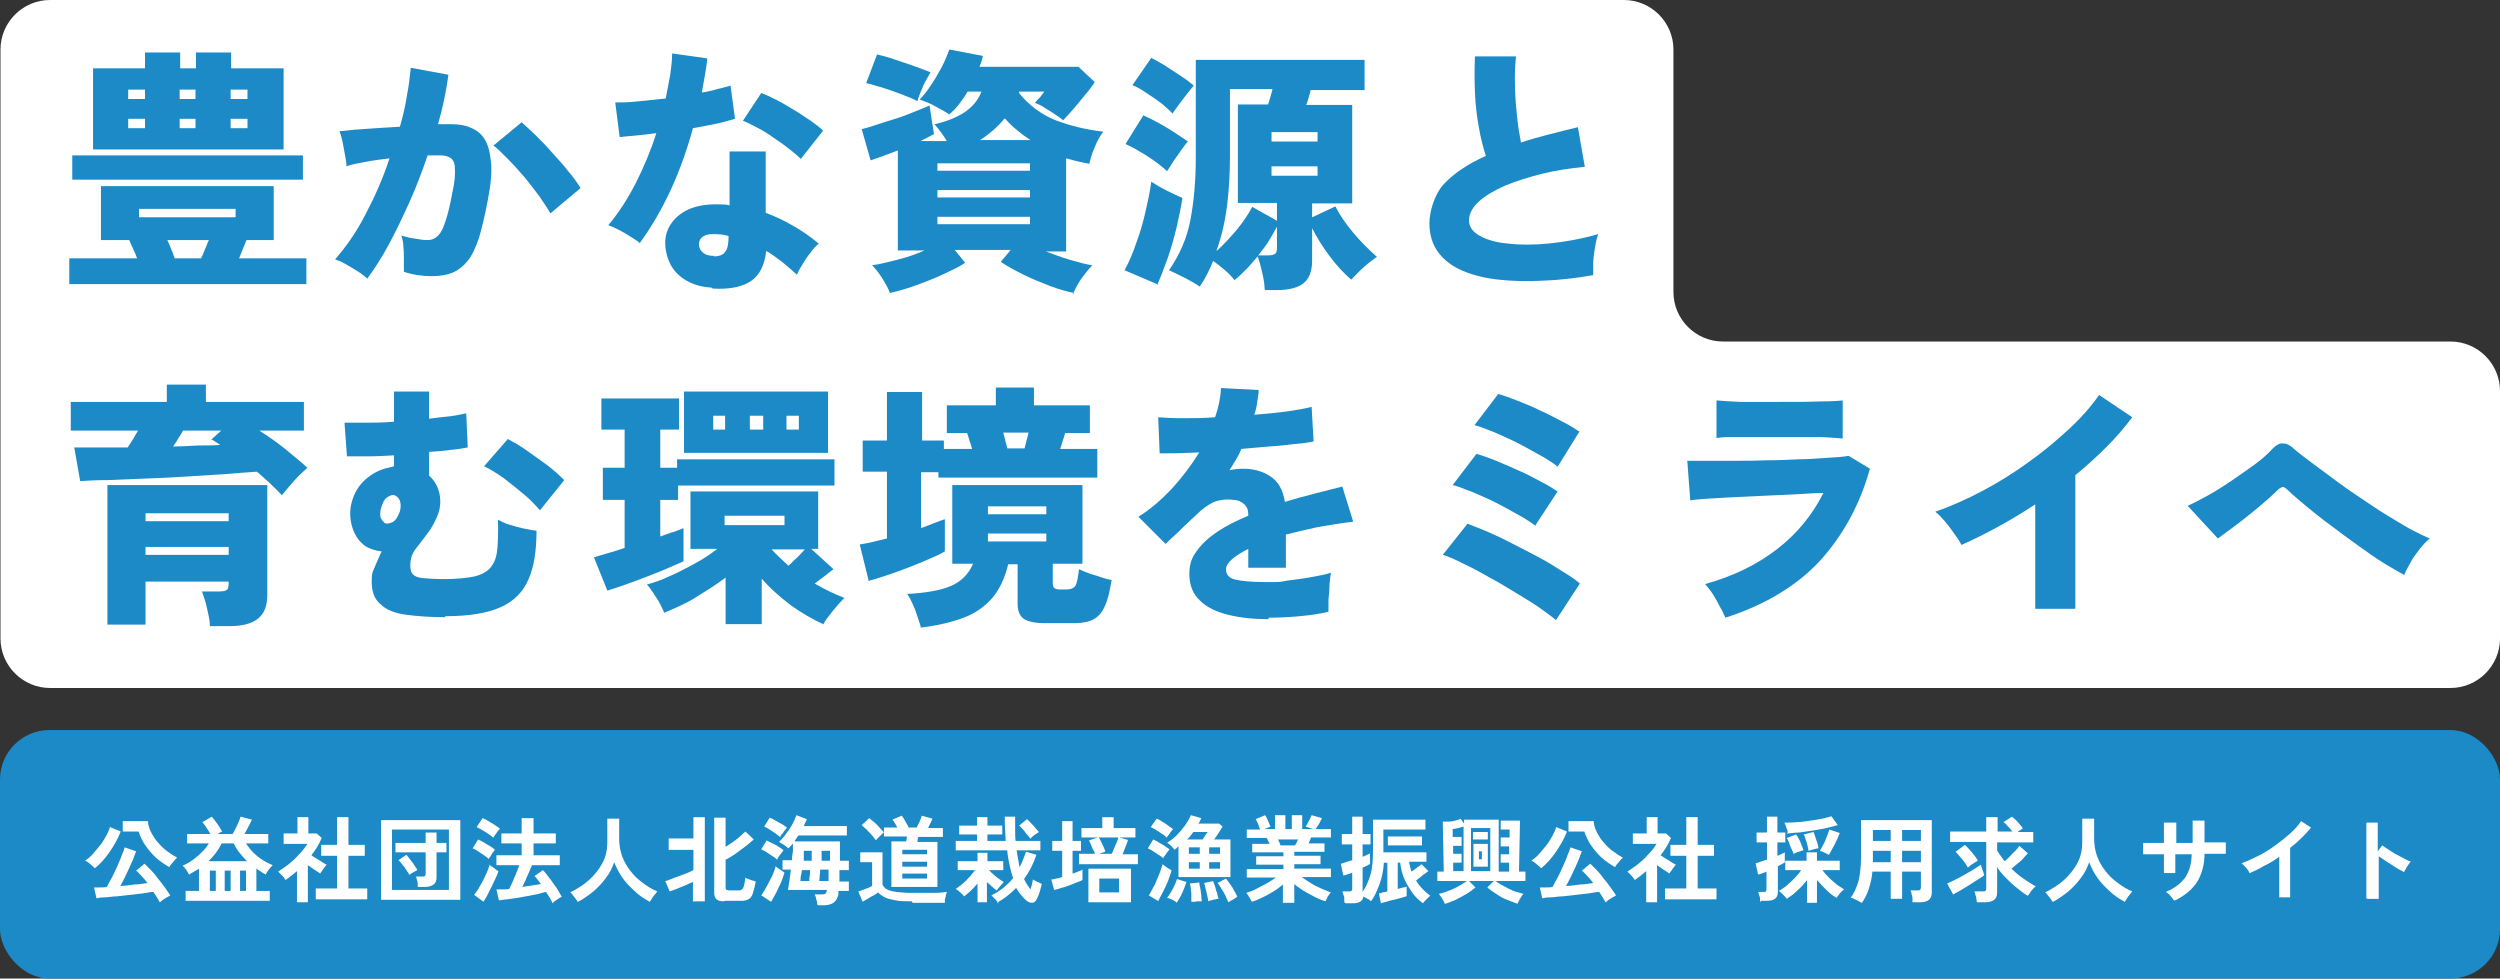 <?xml version="1.0" encoding="UTF-8"?>
<svg xmlns="http://www.w3.org/2000/svg" version="1.1" viewBox="0 0 505.1 197.7">
  <rect x="0" y="0" width="505.1" height="197.7" fill="#333333" stroke="none"/>
  <defs>
    <style>
      .cls-1 {
        fill: #1c8ac7;
      }

      .cls-2 {
        fill: #fff;
      }
    </style>
  </defs>
  <!-- Generator: Adobe Illustrator 28.7.2, SVG Export Plug-In . SVG Version: 1.2.0 Build 154)  -->
  <g>
    <g id="_レイヤー_1" data-name="レイヤー_1">
      <g>
        <path class="cls-2" d="M338.1,59V10c0-5.5-4.5-10-10-10H10.1C4.6,0,.1,4.5.1,10v119c0,5.5,4.5,10,10,10h485c5.5,0,10-4.5,10-10v-50c0-5.5-4.5-10-10-10h-147c-5.5,0-10-4.5-10-10Z"/>
        <rect class="cls-1" y="147.5" width="505.1" height="50.2" rx="10" ry="10"/>
        <g>
          <path class="cls-2" d="M19.1,175.4c-.1-.2-.3-.3-.5-.5-.2-.2-.5-.4-.7-.6-.2-.2-.5-.3-.7-.4.5-.4,1.1-.8,1.6-1.4.5-.6,1-1.2,1.5-1.8s.8-1.3,1.2-1.9c.3-.6.6-1.2.7-1.7l2.2.9c-.6,1.5-1.4,2.9-2.3,4.2-.9,1.3-1.9,2.4-2.9,3.2ZM32.2,182.2c-.1-.3-.3-.6-.5-.9-.2-.4-.5-.7-.7-1.1-.6,0-1.3.2-2.1.3-.8.1-1.7.2-2.6.3-.9.1-1.8.2-2.7.3-.9,0-1.7.2-2.4.2-.7,0-1.3.1-1.7.2l-.5-2.2c.3,0,.6,0,1.1,0,.5,0,1,0,1.5-.1.3-.6.6-1.2,1-1.9.4-.7.7-1.5,1.1-2.3.3-.8.7-1.5.9-2.2.3-.7.5-1.2.6-1.6l2.3.8c-.2.5-.4,1-.6,1.6-.3.6-.5,1.2-.8,1.8-.3.6-.6,1.3-.9,1.9-.3.6-.6,1.2-.9,1.7,1,0,2-.2,2.9-.3,1,0,1.8-.2,2.6-.3-.4-.5-.8-1-1.2-1.4-.4-.4-.7-.8-1.1-1.1l1.7-1.4c.4.4.8.8,1.3,1.3.5.5,1,1.1,1.4,1.7.5.6,1,1.2,1.4,1.8.4.6.8,1.1,1.1,1.6-.2.1-.4.3-.7.4-.3.2-.5.3-.8.5-.2.2-.4.3-.6.5ZM34.2,175.2c-1-.6-1.9-1.2-2.8-2-.8-.8-1.5-1.6-2.1-2.5-.6-.9-1-1.8-1.3-2.7h-3.2v-2.1h5.1c0,.8.3,1.6.7,2.4.4.7.8,1.4,1.4,2,.5.6,1.1,1.2,1.8,1.7.7.5,1.3.9,2,1.3-.2.1-.4.3-.6.6-.2.2-.4.5-.6.7s-.3.5-.4.6Z"/>
          <path class="cls-2" d="M37.5,182v-2h2.7v-4.5c-.3.2-.6.4-1,.6-.3.2-.7.4-1,.6-.2-.3-.3-.6-.6-1-.2-.3-.5-.6-.7-.8,1.2-.5,2.2-1.2,3.1-2,.9-.8,1.7-1.6,2.2-2.5h-4.4v-1.9h4.7c-.2-.4-.5-.8-.8-1.3-.3-.5-.6-.8-.8-1.1l1.9-1.1c.2.3.5.6.7.9.3.4.5.7.8,1.1.2.4.4.7.6,1-.1,0-.3.1-.4.2-.2,0-.3.2-.5.3h3c.2-.3.4-.7.6-1.1.2-.4.4-.8.6-1.3.2-.4.3-.8.4-1.1l2.3.6c-.2.4-.4.9-.7,1.4-.3.5-.5,1-.8,1.5h4.8v1.9h-4.5c.6.9,1.3,1.8,2.2,2.5.9.8,2,1.4,3.2,1.9-.2.2-.5.5-.8.9-.3.4-.5.7-.6,1-.4-.2-.7-.4-1-.6-.3-.2-.6-.4-.9-.6v4.5h2.7v2h-17ZM42,174h7.9c-.5-.5-1-1.1-1.5-1.7-.5-.6-.9-1.3-1.2-1.9h-2.4c-.7,1.4-1.6,2.6-2.8,3.7ZM42.4,180h1.2v-4.1h-1.2v4.1ZM45.4,180h1.2v-4.1h-1.2v4.1ZM48.5,180h1.2v-4.1h-1.2v4.1Z"/>
          <path class="cls-2" d="M60,182.3v-6.3c-.4.3-.7.6-1.1.9-.4.3-.8.6-1.2.9-.2-.3-.4-.6-.7-.9-.3-.3-.6-.6-.8-.8.5-.3,1-.7,1.6-1.1s1.1-.9,1.7-1.4c.5-.5,1-1.1,1.5-1.6.4-.5.8-1,1.1-1.5h-4.8v-2.1h2.8v-3.3h2.2v3.3h1.7l1,.9c-.5,1.2-1.2,2.4-2.1,3.5.3.2.7.5,1.1.7.4.2.8.5,1.1.7.4.2.6.4.9.5-.1.1-.3.3-.4.5-.2.2-.3.4-.5.7-.2.2-.3.4-.4.6-.3-.2-.7-.5-1.2-.8-.4-.3-.9-.6-1.3-.9v7.5h-2.2ZM63.8,181.7v-2.2h4.3v-6.6h-3.2v-2.2h3.2v-5.6h2.3v5.6h3.3v2.2h-3.3v6.6h3.8v2.2h-10.4Z"/>
          <path class="cls-2" d="M77,181.8v-16.1h16v16.1h-16ZM79.2,179.8h11.5v-12.2h-11.5v12.2ZM84.4,179.2c0-.2,0-.4,0-.7,0-.3-.1-.5-.2-.8,0-.3-.1-.5-.2-.6h1.3c.3,0,.4,0,.5-.1.1,0,.2-.2.2-.5v-4.3h-6.1v-1.9h6.1v-2.1h2.2v2.1h2v1.9h-2v5.1c0,.7-.2,1.1-.6,1.4-.4.3-1,.5-1.7.5h-1.5ZM82.7,176.8c-.1-.3-.3-.6-.6-1-.2-.4-.5-.8-.8-1.1-.3-.4-.5-.7-.8-.9l1.6-1.1c.3.3.5.6.8,1,.3.4.6.7.8,1.1.3.4.5.7.6,1-.2.1-.5.3-.9.5s-.6.4-.9.6Z"/>
          <path class="cls-2" d="M98.7,173.5c-.2-.2-.5-.4-.9-.7-.4-.3-.8-.5-1.2-.8-.4-.3-.8-.5-1.1-.6l1.1-1.8c.6.3,1.2.6,1.8,1,.7.4,1.2.7,1.6,1.1-.1.1-.2.3-.4.5s-.3.5-.5.8c-.2.3-.3.4-.4.6ZM97.7,182.2l-1.9-1.4c.3-.4.6-.8.9-1.3.3-.5.6-1.1.9-1.6.3-.6.5-1.1.8-1.7.2-.5.4-1,.5-1.5.1.1.3.3.5.4.2.2.5.3.7.5.2.2.4.3.6.4-.1.4-.3.9-.6,1.5s-.5,1.1-.8,1.7c-.3.6-.6,1.1-.8,1.6-.3.5-.5,1-.8,1.3ZM99.6,169.2c-.2-.2-.5-.4-.9-.7-.4-.3-.8-.5-1.3-.8-.4-.3-.8-.4-1.1-.6l1.2-1.8c.3.1.7.3,1.2.6.4.3.9.5,1.3.8s.7.5,1,.7c-.1.1-.2.3-.4.5-.2.2-.3.5-.5.7-.2.2-.3.4-.4.6ZM111.5,182.2c-.1-.3-.3-.6-.5-.9-.2-.3-.4-.7-.7-1.1-.4.1-.9.2-1.5.4-.6.1-1.3.3-2,.4-.7.1-1.5.3-2.2.4-.7.1-1.4.2-2.1.3-.7,0-1.2.2-1.7.2l-.5-2.2c.3,0,.7,0,1.2,0,.4,0,.9,0,1.4-.1.2-.4.4-.9.7-1.5.2-.6.5-1.1.7-1.7.2-.6.5-1.1.6-1.6h-4.6v-2h5.1v-2.4h-4.1v-2h4.1v-3.1h2.4v3.1h4.5v2h-4.5v2.4h5.3v2h-5.6c-.2.4-.4.9-.6,1.4-.2.5-.5,1-.7,1.6-.2.5-.5,1-.7,1.4.7-.1,1.4-.2,2-.3.7-.1,1.3-.2,1.8-.3-.2-.3-.5-.6-.7-.9-.2-.3-.4-.5-.6-.7l1.7-1.2c.4.4.8.9,1.3,1.6.5.6.9,1.3,1.4,1.9.4.7.8,1.3,1.1,1.9-.3.1-.6.3-1,.6-.4.2-.7.5-.9.7Z"/>
          <path class="cls-2" d="M116.7,182.2c-.2-.3-.4-.7-.7-1-.3-.4-.5-.7-.8-.9,1.4-.7,2.7-1.5,3.8-2.5,1.1-1,2-2.1,2.7-3.4.7-1.3,1-2.7,1-4.3v-4.7h2.4v4c0,1.3.2,2.5.6,3.6s1,2.1,1.7,3,1.5,1.7,2.5,2.4c.9.7,1.9,1.3,2.9,1.7-.2.3-.5.6-.8,1-.3.4-.5.8-.7,1.1-1.1-.6-2.1-1.2-3-2.1-.9-.8-1.8-1.7-2.5-2.7-.7-1-1.3-2.1-1.7-3.2-.4,1.1-.9,2.2-1.7,3.2-.7,1-1.6,1.9-2.5,2.7-1,.8-2,1.5-3.1,2.1Z"/>
          <path class="cls-2" d="M140,182.2v-4c-.5.2-1,.4-1.6.7-.6.2-1.2.5-1.7.7-.6.2-1,.4-1.4.5l-.9-2.1c.3,0,.7-.2,1.2-.4.5-.2,1-.4,1.6-.6.5-.2,1.1-.4,1.6-.6.5-.2.9-.4,1.3-.6v-4.1h-5v-2.3h5v-4.3h2.3v17h-2.3ZM146.3,182.1c-.7,0-1.2-.1-1.5-.4-.3-.2-.5-.7-.5-1.3v-15.2h2.3v5.9c.5-.3,1-.7,1.5-1,.5-.4,1-.7,1.4-1.1.4-.4.8-.7,1.1-1l1.7,1.6c-.5.4-1,.9-1.7,1.4-.7.5-1.3,1-2,1.5-.7.5-1.4.9-2,1.2v5.6c0,.2,0,.4.2.5.1,0,.3.1.6.1h1.7c.3,0,.6,0,.8-.2.2-.1.3-.4.4-.7.1-.4.2-.9.3-1.7.1.1.3.2.6.3s.5.2.8.3c.3,0,.5.2.7.2-.2,1-.4,1.8-.6,2.4s-.5,1-.9,1.2c-.4.2-.8.3-1.4.3h-3.3Z"/>
          <path class="cls-2" d="M157,173.7c-.2-.2-.5-.5-.9-.7-.4-.3-.8-.5-1.2-.8s-.8-.4-1.1-.6l1.1-1.8c.6.3,1.1.6,1.8.9.6.4,1.2.7,1.6,1.1-.2.2-.4.6-.7.9-.3.4-.5.7-.6,1ZM155.8,182.2l-2-1.3c.4-.5.7-1.1,1.1-1.8.4-.7.7-1.4,1.1-2.1.3-.7.6-1.4.7-2,.1.1.3.3.5.4.2.2.5.3.7.5.3.2.5.3.6.4-.2.6-.4,1.3-.7,2-.3.7-.7,1.4-1,2.1-.4.7-.7,1.3-1,1.8ZM157.6,169.1c-.2-.2-.5-.4-.9-.7-.4-.3-.8-.5-1.2-.8s-.8-.4-1.1-.6l1.1-1.8c.3.1.7.3,1.2.6.4.2.8.5,1.3.7.4.3.7.5,1,.7-.1.1-.2.3-.4.5-.2.2-.3.5-.5.7-.2.2-.3.4-.4.6ZM165.1,182.7c0-.3,0-.6-.2-1,0-.4-.2-.7-.3-1h1.3c.5,0,.8,0,.9-.2.1-.1.2-.3.3-.7h0s-7.9,0-7.9,0c.1-.5.2-1.2.3-1.9.1-.7.2-1.5.3-2.2h-1.7v-1.9h1.9c0-.6.1-1.2.2-1.8,0-.6,0-1.1,0-1.6-.3.4-.6.7-.9,1-.2-.2-.5-.4-.9-.7-.3-.2-.7-.4-1-.6.4-.4.9-.9,1.3-1.5.5-.6.9-1.2,1.3-1.9.4-.7.7-1.4.9-2l2.1.8c0,.2-.2.5-.3.7-.1.2-.2.5-.3.7h8.7v1.9h-9.8c-.1.2-.3.4-.4.6-.1.2-.3.4-.4.6h9.2c0,.7,0,1.3,0,2,0,.7,0,1.3,0,1.9h1.8v1.9h-1.9c0,.4,0,.8,0,1.2,0,.4,0,.7,0,1.1h1.9v1.9h-2.1c0,.1,0,.3,0,.4,0,.1,0,.2,0,.3-.2.8-.5,1.3-1,1.7-.5.3-1.1.5-1.9.5h-1.2ZM161.8,178h1.7c0-.3,0-.6.1-1s0-.8.1-1.2h-1.7c0,.4-.1.8-.2,1.2s0,.7-.1,1ZM162.3,173.9h1.7c0-.4,0-.7,0-1.1s0-.7,0-.9h-1.6c0,.3,0,.6,0,.9,0,.3,0,.7,0,1.1ZM165.6,178h1.8c0-.3,0-.7,0-1.1,0-.4,0-.8,0-1.2h-1.7c0,.4,0,.8-.1,1.2,0,.4,0,.7-.1,1ZM166,173.9h1.7c0-.4,0-.7,0-1,0-.3,0-.7,0-1h-1.7c0,.3,0,.6,0,1,0,.3,0,.7,0,1Z"/>
          <path class="cls-2" d="M184.2,182.1c-1.3,0-2.4,0-3.3-.2s-1.6-.3-2.1-.6c-.6-.3-1-.6-1.4-1-.2.2-.5.4-.9.6-.4.2-.8.4-1.2.7-.4.2-.7.4-1,.6l-.9-2.1c.2,0,.5-.2.9-.3.4-.1.7-.3,1.1-.4.4-.2.6-.3.8-.4v-4.8h-2.4v-2h4.5v6.5c.2.4.4.7.9,1,.4.2,1.1.4,1.9.5.8.1,1.9.2,3.2.2s3,0,4.2,0c1.2,0,2.1-.1,2.8-.2,0,.1-.1.4-.2.6,0,.3-.1.6-.2.9,0,.3,0,.5,0,.7-.4,0-.8,0-1.4,0-.6,0-1.2,0-1.8,0-.6,0-1.3,0-1.8,0h-1.5ZM176.9,169.7c-.2-.3-.5-.7-.8-1-.3-.4-.7-.7-1-1.1-.4-.3-.7-.6-1-.9l1.5-1.4c.3.2.6.5,1,.8s.7.7,1.1,1.1c.4.4.6.7.9,1-.1,0-.3.2-.5.4-.2.2-.4.4-.6.6-.2.2-.4.4-.5.5ZM180.1,179.1v-9.1h3c0-.2,0-.3.1-.5,0-.2,0-.4,0-.5h-4.6v-1.8h2.7c-.2-.3-.3-.6-.5-.9-.2-.3-.3-.5-.5-.7l1.9-.8c.2.3.5.7.7,1.1.3.5.5.9.7,1.3h1.6c.2-.4.4-.8.6-1.2.2-.5.4-.9.4-1.2l2.2.6c-.1.2-.2.5-.4.9-.2.3-.3.7-.5,1h3v1.8h-5c0,.2,0,.3-.1.5,0,.2,0,.4-.1.5h4.1v9.1h-9.4ZM182.3,172.6h5v-.9h-5v.9ZM182.3,175.1h5v-1h-5v1ZM182.3,177.5h5v-1h-5v1Z"/>
          <path class="cls-2" d="M197.5,182.3v-3.8c-.9,1.1-1.8,1.9-2.7,2.6-.2-.3-.5-.5-.8-.8-.3-.3-.6-.5-.9-.7.7-.5,1.4-1,2.1-1.7.7-.7,1.3-1.4,1.8-2.1h-3.5v-1.8h4v-1.7h2v1.7h3.2v1.8h-2.9c.4.4.9.9,1.4,1.3.5.4,1.1.8,1.6,1.1-.2.2-.4.5-.7.8-.3.3-.5.6-.7.9-.3-.2-.7-.5-1-.8-.3-.3-.7-.6-1-.9v4.1h-2ZM201.8,182.5c-.2-.2-.4-.5-.7-.8-.3-.3-.5-.5-.8-.8.8-.4,1.6-.9,2.4-1.5.7-.6,1.4-1.2,2-2-.3-.7-.5-1.6-.7-2.5s-.4-1.9-.5-3.1h-10.4v-1.9h4.3v-1.3h-3.6v-1.8h3.6v-1.7h2.1v1.7h3v1.8h-3v1.3h3.7c-.1-1.5-.2-3.1-.2-4.9h2.1c0,.9,0,1.8,0,2.6,0,.8,0,1.6.1,2.3h5v1.9h-4.8c.2,1.3.4,2.4.6,3.4.3-.5.5-1,.7-1.5.2-.5.4-1.1.6-1.6l2.1.6c-.6,1.8-1.4,3.4-2.5,4.9.2.4.4.8.6,1.1.2.3.5.7.7,1,.1-.3.2-.7.3-1,0-.4.2-.7.2-1,.1,0,.3.2.5.3.2.1.5.2.7.3.2.1.4.2.6.3-.1.4-.3,1-.4,1.5-.2.6-.4,1.1-.6,1.5-.2.5-.6.8-1,.8-.4,0-.9-.2-1.3-.6-.3-.3-.7-.7-1-1.1-.3-.4-.6-.8-.9-1.3-1.2,1.2-2.4,2.2-3.9,3ZM208.2,169.5c-.2-.3-.4-.6-.7-.9-.3-.3-.5-.7-.8-1-.3-.3-.5-.6-.8-.8l1.6-1.3c.2.2.5.5.8.8.3.3.6.6.9,1,.3.3.5.6.7.8-.3.2-.6.4-.9.6-.3.2-.6.5-.8.7Z"/>
          <path class="cls-2" d="M213,179.9l-.6-2.2c.3,0,.7-.1,1-.2.4,0,.8-.2,1.2-.3v-5.3h-2v-2h2v-4h2.1v4h1.7v2h-1.7v4.6c.4-.1.8-.3,1.1-.4.3-.1.6-.2.9-.4v2.1c-.3.2-.7.3-1.2.5-.5.2-1,.4-1.5.6-.5.2-1.1.4-1.6.5-.5.2-1,.3-1.4.4ZM218,174.5v-2h3.2c0-.3-.2-.6-.4-.9-.1-.3-.3-.7-.4-1-.1-.3-.3-.6-.4-.8l1.8-.6h-3.3v-1.9h4.2v-2.2h2.3v2.2h4.4v1.9h-3.2l1.7.5c-.1.4-.3.9-.5,1.4-.2.5-.4,1-.6,1.5h3.1v2h-12ZM219.9,182.3v-6.8h8.6v6.8h-8.6ZM222,172.5h2.6c.2-.3.3-.7.5-1.1.2-.4.3-.8.5-1.2.2-.4.3-.7.3-1h-3.9c.1.2.3.5.5.9.2.4.3.7.5,1.1.2.4.3.7.3.9-.2,0-.4.1-.6.2-.2,0-.5.2-.7.3ZM222.1,180.3h4v-2.8h-4v2.8Z"/>
          <path class="cls-2" d="M235.1,173.5c-.2-.2-.5-.5-.9-.7-.4-.3-.8-.5-1.2-.8-.4-.3-.8-.4-1.1-.6l1.1-1.8c.3.2.7.3,1.1.6.4.2.8.5,1.2.7.4.3.7.5,1,.7-.1.1-.2.3-.4.5s-.3.5-.5.7c-.2.2-.3.4-.4.6ZM234.1,182.1l-2-1.2c.3-.4.5-.9.8-1.4s.6-1.1.8-1.7c.3-.6.5-1.2.7-1.7.2-.6.4-1.1.5-1.5.2.2.5.4.9.7.4.2.7.4.9.6-.1.4-.3.9-.5,1.5-.2.6-.4,1.1-.7,1.7s-.5,1.1-.8,1.6c-.3.5-.5,1-.7,1.4ZM235.7,169.2c-.2-.2-.5-.5-.9-.7-.4-.3-.8-.5-1.2-.8-.4-.3-.8-.4-1.1-.6l1.2-1.7c.3.1.7.3,1.1.6.4.2.8.5,1.2.8.4.3.7.5,1,.7-.1.1-.2.3-.4.5-.2.2-.3.5-.5.7-.2.2-.3.4-.4.6ZM238.1,177.2v-6.2c-.1.1-.3.2-.4.4-.2.1-.3.2-.4.3-.2-.3-.4-.5-.7-.8-.3-.3-.5-.5-.8-.6.6-.4,1.3-.9,1.9-1.5.6-.6,1.2-1.3,1.7-2,.5-.7.9-1.4,1.2-2.1l2.1.6c-.2.4-.3.8-.6,1.1h4.2l.7.6c-.2.4-.5.8-.8,1.3s-.6.9-.9,1.3h3.3v7.6h-10.5ZM237.8,182.4c-.2-.2-.5-.4-.9-.6-.4-.2-.7-.3-1.1-.4.9-1.2,1.6-2.5,2-3.8l1.9.6c-.2.7-.5,1.4-.8,2.1-.3.7-.7,1.4-1.1,2ZM239.7,169.6h3.3c.1-.2.3-.5.5-.8.2-.3.3-.5.5-.7h-2.9c-.2.3-.4.5-.6.8s-.4.5-.7.7ZM240.2,172.5h2.2v-1.3h-2.2v1.3ZM240.2,175.5h2.2v-1.3h-2.2v1.3ZM240.7,182.3c0-.4,0-.8,0-1.2,0-.5,0-.9-.1-1.4,0-.5-.1-.9-.2-1.2l1.9-.2c0,.3.1.7.2,1.1s.1.9.2,1.4c0,.5.1.9.1,1.3-.1,0-.3,0-.6,0-.3,0-.5,0-.8.1-.3,0-.5,0-.7,0ZM244.1,182.1c0-.4-.1-.8-.2-1.2-.1-.4-.2-.9-.3-1.3-.1-.4-.2-.8-.3-1.2l1.8-.4c.1.3.2.7.4,1.1.1.4.2.9.4,1.3.1.5.2.9.3,1.2-.1,0-.3,0-.6.1-.3,0-.5.1-.8.2-.3,0-.5.1-.7.2ZM244.3,172.5h2.2v-1.3h-2.2v1.3ZM244.3,175.5h2.2v-1.3h-2.2v1.3ZM248.2,182.3c-.2-.4-.4-.8-.6-1.3s-.5-.9-.8-1.4c-.3-.5-.5-.9-.8-1.2l1.7-.9c.2.3.5.6.8,1.1.3.4.6.8.8,1.3.3.4.5.9.7,1.3-.1,0-.3.2-.5.3s-.4.3-.7.4c-.2.1-.4.3-.6.4Z"/>
          <path class="cls-2" d="M259.2,182.5v-3.8c-.6.5-1.2,1-1.9,1.4s-1.5.9-2.2,1.2c-.8.4-1.5.7-2.2.9,0-.2-.2-.3-.3-.6-.1-.2-.3-.4-.4-.7-.2-.2-.3-.4-.4-.5.6-.2,1.3-.4,2-.8s1.4-.7,2.1-1.1,1.3-.8,1.9-1.2h-5.9v-1.7h7.4v-.9h-5.5v-1.7h5.5v-.8h-6.3v-1.7h3.5c0-.2-.2-.4-.3-.6,0-.2-.2-.4-.3-.6h-4v-1.7h2.7c-.1-.3-.3-.7-.4-1.1-.2-.4-.3-.7-.5-1l1.9-.8c.1.2.3.4.4.7.1.3.3.6.4.9.1.3.2.5.3.7l-1.2.5h2.1v-2.8h2.1v2.8h1.3v-2.8h2.1v2.8h2.2l-1.5-.5c.1-.2.3-.4.4-.7.2-.3.3-.6.5-.9.1-.3.2-.5.3-.7l2.1.6c-.1.2-.3.5-.4.8-.2.3-.3.6-.5.8-.2.3-.3.5-.4.6h3.1v1.7h-4c-.2.4-.3.8-.5,1.2h3.2v1.7h-6.1v.8h5.3v1.7h-5.3v.9h7.4v1.7h-5.9c.5.4,1.2.8,1.8,1.2s1.4.8,2.1,1.1c.7.3,1.4.6,2,.8-.1.1-.3.3-.4.5-.2.2-.3.4-.4.7-.1.2-.2.4-.3.6-.7-.2-1.4-.5-2.2-.9-.7-.4-1.5-.8-2.2-1.2-.7-.5-1.4-.9-1.9-1.4v3.8h-2.1ZM258.7,170.8h3c0-.2.2-.4.3-.6,0-.2.2-.4.3-.6h-4.1c.1.2.2.4.3.6,0,.2.2.4.2.6Z"/>
          <path class="cls-2" d="M271.6,182.3c0-.2,0-.4,0-.7,0-.3,0-.6-.2-.8,0-.3-.1-.5-.2-.7h1.3c.3,0,.4,0,.5-.1.1,0,.2-.2.2-.5v-3.2c-.4.2-.7.3-1.1.4-.3.1-.5.2-.7.2l-.5-2.4c.3,0,.6-.2,1-.3.4-.1.8-.3,1.3-.4v-3.2h-2.1v-2.1h2.1v-3.5h2.1v3.5h1.6v2.1h-1.6v2.5c.3-.1.6-.2.9-.4.3-.1.5-.2.6-.3v2.2c-.2,0-.4.2-.6.3-.3.1-.6.3-.9.4v4.9c.7-1,1.2-2.2,1.6-3.5.4-1.4.5-3,.5-5v-6.1h10.6v2h-8.5v4.6h8.7v1.9h-3.5c0,.3.1.7.2,1,0,.3.2.6.3,1,.4-.3.7-.5,1.1-.8.4-.3.7-.5.9-.7l1.4,1.4c-.2.1-.4.3-.7.5-.3.2-.6.4-.9.7-.3.2-.6.5-.9.7.7,1.2,1.7,2.2,2.9,3.1-.1,0-.3.2-.5.4-.2.2-.4.4-.6.6-.2.2-.3.4-.4.5-.8-.6-1.6-1.3-2.2-2.2-.6-.9-1.2-1.8-1.6-2.8s-.7-2.1-.8-3.2h-.5v5.3c.4-.1.8-.2,1.1-.3.3,0,.6-.1.7-.2v2c-.3,0-.6.2-1.1.3-.5.1-1,.3-1.5.4-.5.1-1,.2-1.5.4-.5.1-.9.2-1.1.3l-.4-2c.2,0,.4,0,.7-.2.3,0,.7-.1,1-.2v-5.8h-.7c-.1,1.6-.4,3.1-.9,4.4-.5,1.3-1,2.5-1.7,3.4-.2-.2-.4-.4-.7-.5-.3-.2-.6-.3-.8-.5-.2,1-.9,1.4-2.2,1.4h-1.4ZM280.4,170.8v-1.8h6.9v1.8h-6.9Z"/>
          <path class="cls-2" d="M291.9,182.6c-.1-.3-.3-.7-.5-1-.2-.4-.5-.7-.7-1,.4-.1.9-.2,1.4-.4.5-.2,1-.4,1.5-.6.5-.2,1-.5,1.5-.8.5-.3.9-.5,1.2-.8h-5.9v-1.9h1.3l-.2-10.1c.3,0,.7,0,1.2,0,.4,0,.9-.1,1.3-.2.4-.1.8-.2,1.1-.4l.7,1v-.8h7v10.5h2.1v-1.8s-1.7,0-1.7,0v-1.7h1.7v-1.6s-1.7,0-1.7,0v-1.8h1.8v-1.6s-1.8,0-1.8,0v-1.8h3.9l-.2,10.3h1.3v1.9h-6c.3.3.7.5,1.2.8.5.3,1,.5,1.5.8.5.2,1,.5,1.5.6s1,.3,1.4.4c-.2.2-.5.6-.7,1-.2.4-.4.7-.5,1-.6-.2-1.3-.5-2.1-.8-.8-.3-1.5-.7-2.2-1.2-.7-.4-1.3-.9-1.8-1.3l1.3-1.3h-5l1.3,1.3c-.5.4-1.1.9-1.8,1.3-.7.4-1.4.8-2.2,1.2-.8.3-1.4.6-2.1.8ZM293.6,176h2.1v-9c-.3.1-.7.2-1.1.3-.4.1-.8.2-1.1.2v1.6h1.8v1.8h-1.7v1.6h1.7v1.8h-1.7v1.8ZM297.2,176h3.9v-8.7h-3.9v8.7ZM297.6,169.6v-1.5h3v1.5h-3ZM297.7,175.1v-4.6h2.9v4.6h-2.9ZM298.8,173.6h.6v-1.6h-.6v1.6Z"/>
          <path class="cls-2" d="M311.3,175.4c-.1-.2-.3-.3-.5-.5-.2-.2-.5-.4-.7-.6-.2-.2-.5-.3-.7-.4.5-.4,1.1-.8,1.6-1.4.5-.6,1-1.2,1.5-1.8s.8-1.3,1.2-1.9c.3-.6.6-1.2.7-1.7l2.2.9c-.6,1.5-1.4,2.9-2.3,4.2-.9,1.3-1.9,2.4-2.9,3.2ZM324.3,182.2c-.1-.3-.3-.6-.5-.9-.2-.4-.5-.7-.7-1.1-.6,0-1.3.2-2.1.3-.8.1-1.7.2-2.6.3-.9.1-1.8.2-2.7.3-.9,0-1.7.2-2.4.2-.7,0-1.3.1-1.7.2l-.5-2.2c.3,0,.6,0,1.1,0,.5,0,1,0,1.5-.1.3-.6.6-1.2,1-1.9.4-.7.7-1.5,1.1-2.3.3-.8.7-1.5.9-2.2.3-.7.5-1.2.6-1.6l2.3.8c-.2.5-.4,1-.6,1.6-.3.6-.5,1.2-.8,1.8-.3.6-.6,1.3-.9,1.9-.3.6-.6,1.2-.9,1.7,1,0,2-.2,2.9-.3,1,0,1.8-.2,2.6-.3-.4-.5-.8-1-1.2-1.4-.4-.4-.7-.8-1.1-1.1l1.7-1.4c.4.4.8.8,1.3,1.3.5.5,1,1.1,1.4,1.7.5.6,1,1.2,1.4,1.8.4.6.8,1.1,1.1,1.6-.2.1-.4.3-.7.4-.3.2-.5.3-.8.5-.2.2-.4.3-.6.5ZM326.3,175.2c-1-.6-1.9-1.2-2.8-2-.8-.8-1.5-1.6-2.1-2.5-.6-.9-1-1.8-1.3-2.7h-3.2v-2.1h5.1c0,.8.3,1.6.7,2.4.4.7.8,1.4,1.4,2,.5.6,1.1,1.2,1.8,1.7.7.5,1.3.9,2,1.3-.2.1-.4.3-.6.6-.2.2-.4.5-.6.7s-.3.5-.4.6Z"/>
          <path class="cls-2" d="M332.6,182.3v-6.3c-.4.3-.7.6-1.1.9-.4.3-.8.6-1.2.9-.2-.3-.4-.6-.7-.9-.3-.3-.6-.6-.8-.8.5-.3,1-.7,1.6-1.1s1.1-.9,1.7-1.4c.5-.5,1-1.1,1.5-1.6.4-.5.8-1,1.1-1.5h-4.8v-2.1h2.8v-3.3h2.2v3.3h1.7l1,.9c-.5,1.2-1.2,2.4-2.1,3.5.3.2.7.5,1.1.7.4.2.8.5,1.1.7.4.2.6.4.9.5-.1.1-.3.3-.4.5-.2.2-.3.4-.5.7-.2.2-.3.4-.4.6-.3-.2-.7-.5-1.2-.8-.4-.3-.9-.6-1.3-.9v7.5h-2.2ZM336.4,181.7v-2.2h4.3v-6.6h-3.2v-2.2h3.2v-5.6h2.3v5.6h3.3v2.2h-3.3v6.6h3.8v2.2h-10.4Z"/>
          <path class="cls-2" d="M355.6,182.3c0-.2,0-.4,0-.7,0-.3-.1-.5-.2-.8s-.1-.5-.2-.6h1.1c.3,0,.4,0,.5-.1,0,0,.1-.2.1-.5v-3.5c-.4.2-.7.3-1,.4-.3.1-.6.2-.7.2l-.5-2.3c.3,0,.6-.2,1-.3.4-.1.8-.3,1.3-.4v-3.5h-2.1v-2h2.1v-3.2h2.1v3.2h1.6v2h-1.6v2.7c.3-.1.6-.2.9-.4.3-.1.5-.2.6-.3v2.1c-.2,0-.4.2-.6.3-.3.1-.5.3-.8.4v5.2c0,.7-.2,1.1-.6,1.4-.4.3-1,.4-1.7.4h-1.1ZM365.1,182.3v-4.5c-.4.5-.8,1-1.3,1.5-.5.5-1,.9-1.4,1.3-.5.4-1,.7-1.4,1-.1-.2-.3-.4-.5-.6-.2-.2-.4-.4-.6-.6s-.4-.3-.5-.4c.5-.3,1-.6,1.6-1.1.6-.5,1.1-1,1.6-1.5.5-.5,1-1.1,1.3-1.6h-3.2v-1.9h4.3v-1.7h2.1v1.7h4.6v1.9h-3.5c.4.5.8,1,1.3,1.5.5.5,1,.9,1.6,1.4.5.4,1.1.7,1.5,1-.1,0-.3.2-.5.4s-.4.4-.6.7c-.2.2-.3.4-.4.6-.6-.3-1.3-.8-2-1.5-.7-.7-1.4-1.4-2-2.1v4.6h-2.1ZM361.2,168.2c0-.3-.1-.6-.3-1-.1-.4-.2-.7-.4-1,.8,0,1.7,0,2.6-.1.9,0,1.8-.2,2.7-.3.9-.1,1.7-.3,2.4-.4.7-.2,1.4-.3,1.8-.5l1.3,1.8c-.7.2-1.4.4-2.3.6-.8.2-1.7.3-2.7.5-.9.1-1.8.3-2.8.4-.9,0-1.8.2-2.6.2ZM362.4,172.7c0-.3-.2-.6-.4-1.1-.2-.4-.4-.8-.5-1.3-.2-.4-.4-.8-.5-1l1.9-.7c.2.3.4.6.6,1,.2.4.4.8.5,1.2.2.4.3.8.4,1-.3,0-.6.2-1,.3-.4.1-.7.3-1,.4ZM365.4,172c0-.3-.1-.7-.2-1.1-.1-.4-.2-.9-.4-1.3-.1-.4-.2-.8-.4-1l2-.5c.1.3.3.7.4,1.1.1.4.3.8.4,1.2.1.4.2.8.2,1-.3,0-.6.1-1,.2-.4.1-.7.2-1,.3ZM369.6,172.8c-.2-.2-.6-.3-.9-.5-.4-.2-.7-.3-1-.4.2-.3.4-.8.7-1.3.3-.5.5-1.1.7-1.6.2-.5.4-1,.5-1.4l2.1.7c-.2.4-.3.9-.6,1.4-.2.5-.5,1.1-.8,1.6-.3.5-.5,1-.8,1.4Z"/>
          <path class="cls-2" d="M376.1,182.4c-.3-.2-.7-.4-1.1-.6-.4-.2-.8-.4-1.1-.4.7-.9,1.2-2.1,1.6-3.4.3-1.3.5-2.9.5-4.8v-7.5h14.3v14.6c0,1.4-.8,2-2.5,2h-1.4c0-.2,0-.5,0-.8,0-.3-.1-.6-.2-.9,0-.3-.1-.5-.2-.7h1.3c.3,0,.4,0,.6-.1.1,0,.2-.3.2-.5v-3.2h-3.8v5.5h-2.3v-5.5h-3.7c-.1,1.3-.4,2.4-.7,3.4-.3,1-.8,2-1.4,2.9ZM378.4,174.2h3.6v-2.3h-3.6v1.7c0,.2,0,.3,0,.5ZM378.4,169.9h3.6v-2.2h-3.6v2.2ZM384.3,169.9h3.8v-2.2h-3.8v2.2ZM384.3,174.2h3.8v-2.3h-3.8v2.3Z"/>
          <path class="cls-2" d="M394.6,180.7l-1.2-2.2c.4-.2.9-.4,1.5-.7.6-.3,1.2-.6,1.9-1,.6-.4,1.3-.7,1.9-1.1.6-.4,1.1-.7,1.5-1l.7,2.1c-.3.3-.8.6-1.3.9-.5.3-1.1.7-1.7,1.1-.6.4-1.2.7-1.8,1.1-.6.3-1.1.6-1.6.9ZM399.4,182.4c0-.2,0-.5-.1-.8,0-.3-.1-.6-.2-.8,0-.3-.1-.5-.2-.7h1.6c.3,0,.5,0,.6-.1.1,0,.2-.2.2-.5v-9.4h-7.3v-2.1h7.3v-2.9h2.3v2.9h3c-.3-.3-.5-.7-.9-1-.3-.4-.6-.7-.9-.9l1.7-1.1c.2.2.5.4.8.7.3.3.6.6.8.9.3.3.5.6.6.8-.1,0-.3.2-.5.3-.2.1-.4.3-.6.4h3.2v2.1h-7.3v1.6c.2.4.4.7.7,1.1.3.4.5.7.8,1.1.4-.3.7-.6,1.1-1,.4-.4.7-.8,1.1-1.1.3-.4.6-.7.8-1l1.7,1.5c-.2.3-.6.6-.9,1s-.8.8-1.2,1.1-.8.7-1.2,1c.7.7,1.5,1.4,2.4,2,.8.6,1.7,1.1,2.5,1.6-.3.2-.6.5-.9.9-.3.4-.5.7-.7,1-.7-.4-1.5-1-2.2-1.6-.8-.6-1.5-1.3-2.2-2-.7-.7-1.3-1.4-1.8-2.2v5.1c0,.7-.2,1.2-.6,1.5-.4.3-1,.5-1.8.5h-1.7ZM397.6,175.3c-.2-.3-.4-.7-.7-1.1-.3-.4-.6-.8-.9-1.1-.3-.4-.6-.7-.9-1l1.9-1.4c.4.4.9.9,1.4,1.5.5.6.9,1.1,1.2,1.7-.3.2-.7.4-1,.6s-.7.5-.9.7Z"/>
          <path class="cls-2" d="M414.7,182.2c-.2-.3-.4-.7-.7-1-.3-.4-.5-.7-.8-.9,1.4-.7,2.7-1.5,3.8-2.5,1.1-1,2-2.1,2.7-3.4.7-1.3,1-2.7,1-4.3v-4.7h2.4v4c0,1.3.2,2.5.6,3.6s1,2.1,1.7,3,1.5,1.7,2.5,2.4c.9.7,1.9,1.3,2.9,1.7-.2.3-.5.6-.8,1-.3.4-.5.8-.7,1.1-1.1-.6-2.1-1.2-3-2.1-.9-.8-1.8-1.7-2.5-2.7-.7-1-1.3-2.1-1.7-3.2-.4,1.1-.9,2.2-1.7,3.2-.7,1-1.6,1.9-2.5,2.7-1,.8-2,1.5-3.1,2.1Z"/>
          <path class="cls-2" d="M439.2,181.9c-.2-.3-.4-.6-.7-.9-.3-.4-.6-.6-.9-.8,1.7-.7,3-1.7,3.9-2.9.8-1.2,1.3-2.8,1.3-4.7h-3.3v3.8h-2.3v-3.8c-.6,0-1.2,0-1.8,0-.6,0-1.1,0-1.5,0-.4,0-.8,0-.9,0v-2.3c.1,0,.4,0,.8,0,.4,0,.9,0,1.5,0,.6,0,1.2,0,1.9,0,0-.6,0-1.1,0-1.7,0-.5,0-1,0-1.5,0-.4,0-.7,0-.9h2.5c0,.2,0,.5,0,.9,0,.4,0,.9,0,1.5,0,.6,0,1.1,0,1.7h3.3c0-.4,0-1,0-1.5,0-.6,0-1.1,0-1.7,0-.5,0-1,0-1.3h2.4v4.4c.6,0,1.2,0,1.8,0,.6,0,1.1,0,1.5,0,.4,0,.8,0,1,0v2.3c-.2,0-.5,0-1,0-.4,0-1,0-1.5,0-.6,0-1.2,0-1.8,0,0,2.3-.6,4.2-1.5,5.7-1,1.5-2.4,2.7-4.4,3.7Z"/>
          <path class="cls-2" d="M460.5,181.3v-8.2c-1,.7-1.9,1.3-3,1.8-1,.6-2,1.1-3,1.5-.1-.2-.2-.4-.4-.7-.2-.3-.4-.5-.6-.7-.2-.2-.4-.4-.6-.6,1.1-.4,2.2-.9,3.4-1.5,1.2-.6,2.3-1.3,3.4-2.1,1.1-.8,2.1-1.6,3-2.4.9-.8,1.7-1.7,2.2-2.5l2,1.3c-.5.7-1.2,1.4-1.9,2.1-.7.7-1.5,1.4-2.3,2v10h-2.4Z"/>
          <path class="cls-2" d="M478.1,181.5v-15.3h2.3v5.8l.9-1.2c.3.2.7.5,1.2.8s1,.7,1.6,1c.6.3,1.1.6,1.7.9.5.3,1,.5,1.3.6-.2.1-.3.3-.5.6-.2.3-.4.5-.5.8-.2.3-.3.5-.4.7-.3-.2-.7-.4-1.1-.6-.4-.3-.9-.5-1.4-.9-.5-.3-1-.6-1.4-.9-.5-.3-.9-.6-1.2-.8v8.6h-2.3Z"/>
        </g>
        <g>
          <path class="cls-1" d="M14,57.4v-5.2h13.7c-.2-.6-.5-1.3-.8-1.9-.3-.7-.6-1.3-.8-1.8h-5.7v-10.9h34.9v10.9h-5.5c-.5,1.2-1,2.5-1.5,3.7h13.6v5.2H14ZM14.6,36.3v-4.9h46.6v4.9H14.6ZM18.8,30.2V13.8h10.5v-3.2h7.1v3.2h3.2v-3.2h7.1v3.2h10.6v16.4H18.8ZM25.9,20h3.4v-1.9h-3.4v1.9ZM25.9,25.9h3.4v-1.9h-3.4v1.9ZM28.1,43.9h19.5v-1.7h-19.5v1.7ZM35.4,52.2h5.2c.3-.6.6-1.2.8-1.8.3-.6.5-1.3.8-1.9h-8.4c.3.6.6,1.3.8,1.9.3.6.5,1.3.7,1.8ZM36.3,20h3.2v-1.9h-3.2v1.9ZM36.3,25.9h3.2v-1.9h-3.2v1.9ZM46.6,20h3.4v-1.9h-3.4v1.9ZM46.6,25.9h3.4v-1.9h-3.4v1.9Z"/>
          <path class="cls-1" d="M74.2,56.3c-.4-.4-1-.9-1.8-1.4-.8-.5-1.6-1-2.5-1.5-.8-.5-1.6-.8-2.2-1,2.1-2.4,4.2-5.3,6.1-9,1.9-3.6,3.6-7.4,4.9-11.4-1.7.2-3.3.4-4.8.7-1.5.3-2.9.5-3.9.9,0-.6-.1-1.3-.3-2.3-.2-.9-.3-1.8-.5-2.7-.2-.9-.4-1.6-.6-2.1.8,0,1.8-.2,3.1-.3,1.3-.1,2.7-.2,4.3-.3,1.6-.1,3.2-.2,4.8-.3.6-2.1,1.1-4.2,1.4-6.2.4-2,.6-3.9.8-5.7l7.6,1.4c-.4,3.1-1.1,6.5-2.1,10,.6,0,1,0,1.5,0h1.2c1.5,0,2.8.2,3.9.7,1.2.5,2.1,1.2,2.8,2.3.7,1.1,1.1,2.6,1.3,4.6.2,2,0,4.4-.6,7.5-.6,3.2-1.2,5.7-1.8,7.8-.7,2-1.4,3.6-2.3,4.7-.9,1.1-1.9,1.9-3.1,2.4-1.2.5-2.7.7-4.3.7s-3.9-.3-5.5-.9c0-.7,0-1.4,0-2.3,0-.9,0-1.8-.1-2.7,0-.9-.2-1.6-.4-2.3.8.2,1.7.5,2.7.6,1,.2,1.8.3,2.5.3s1-.1,1.4-.3c.4-.2.9-.6,1.3-1.2.4-.6.8-1.6,1.2-2.9.4-1.3.8-3,1.2-5.2.5-2.2.6-3.8.5-4.9,0-1.1-.4-1.8-.9-2.1-.5-.3-1.1-.5-1.9-.5h-1.2c-.5,0-.9,0-1.5,0-1.1,3.2-2.3,6.4-3.7,9.5-1.4,3.1-2.8,6-4.2,8.6s-2.9,4.9-4.3,6.8ZM111.2,43.1c-.5-.9-1.3-2.1-2.2-3.4-1-1.3-2-2.7-3.2-4.1-1.2-1.4-2.3-2.6-3.4-3.7-1.1-1.1-2-2-2.7-2.5l5.7-4.7c.7.6,1.6,1.5,2.8,2.6,1.1,1.1,2.3,2.3,3.4,3.6,1.2,1.3,2.3,2.5,3.3,3.8,1,1.2,1.8,2.3,2.4,3.3l-6.2,5.2Z"/>
          <path class="cls-1" d="M129.4,49.2c-.7-.6-1.7-1.2-3-2-1.2-.7-2.4-1.3-3.5-1.7,2.1-2.5,3.9-5.3,5.6-8.6,1.6-3.2,3-6.5,4.1-10-1.6.2-3,.4-4.3.5-1.3.1-2.3.2-3.1.3l-.9-7c1.1,0,2.6,0,4.4-.2,1.8-.2,3.8-.4,5.8-.6.3-1.6.6-3.2.9-4.7.2-1.5.4-3,.4-4.4l7.1,1c-.1,1.2-.3,2.3-.5,3.5-.2,1.2-.4,2.3-.6,3.4,1.1-.2,2.2-.4,3.1-.7,1-.2,1.9-.5,2.7-.7l.9,6.7c-1.1.3-2.3.7-3.8,1-1.5.3-3,.6-4.7.9-1.2,4.4-2.7,8.6-4.5,12.5s-3.9,7.5-6.3,10.8ZM143.7,58.1c-1.9-.1-3.6-.6-5-1.4-1.4-.8-2.5-1.9-3.2-3.2-.7-1.4-1.1-2.9-1.1-4.5,0-1.5.5-2.9,1.4-4.1s2.1-2.1,3.8-2.8c1.6-.6,3.6-.9,5.8-.8.7,0,1.4,0,2,.2v-10.9h7.3v12.4c1.9.7,3.8,1.6,5.5,2.6,1.8,1,3.5,2.2,5.2,3.6-.5.5-1.1,1-1.6,1.8-.6.7-1.1,1.5-1.6,2.3-.5.8-.9,1.5-1.2,2.2-1-.9-2-1.8-3-2.6-1.1-.8-2.1-1.6-3.2-2.2-.3,2.8-1.3,4.9-3.1,6.1-1.8,1.2-4.4,1.7-7.7,1.5ZM144.2,51.8c1.1,0,1.9-.3,2.3-.9.5-.6.7-1.6.7-3.2h0c-.5-.2-.9-.2-1.3-.3-.4,0-.9-.1-1.3-.1-1,0-1.8,0-2.4.4-.6.3-.9.8-1,1.5,0,.7.2,1.3.8,1.8.5.5,1.3.7,2.3.7ZM161.9,32.2c-.6-.6-1.3-1.2-2.3-2-1-.8-2-1.5-3.2-2.3-1.1-.8-2.2-1.5-3.4-2.1-1.1-.6-2.1-1.1-2.9-1.4l3.7-5.6c.9.3,1.9.8,3.1,1.4,1.2.6,2.3,1.3,3.5,2,1.2.7,2.3,1.5,3.4,2.2,1,.7,1.9,1.4,2.5,2l-4.5,5.7Z"/>
          <path class="cls-1" d="M217,59.2c-1.4-.3-2.9-.7-4.8-1.4-1.8-.7-3.6-1.4-5.4-2.3-1.8-.9-3.3-1.7-4.6-2.6l2-2.4h-11.3l2.1,2.6c-1.2.8-2.7,1.5-4.4,2.3-1.7.8-3.5,1.5-5.4,2.2-1.9.7-3.7,1.2-5.4,1.6-.3-.9-.9-1.9-1.5-2.9-.7-1.1-1.4-2-2.1-2.7.8-.1,1.8-.3,3-.6,1.2-.3,2.5-.6,3.8-1,1.4-.4,2.6-.9,3.8-1.4h-5.4v-20.2c-2.1.8-4,1.5-5.5,2l-1.8-6.3c.8-.2,1.8-.5,3-.9,1.2-.4,2.5-.8,3.8-1.2,1.3-.4,2.6-.9,3.8-1.4,1.2-.5,2.3-.9,3.1-1.3l.9,5.8c-.8.4-1.7.9-2.7,1.4h5.3c-.8-1.3-1.6-2.4-2.5-3.4,2.3-.5,4.3-1.3,5.9-2.3,1.7-1.1,2.9-2.5,3.6-4.3h-2.8c-.5.9-1.1,1.7-1.7,2.5-.6.8-1.3,1.5-2,2.1-.8-.5-1.8-1.1-2.8-1.6-1-.6-2.1-1-3.2-1.4.8-.8,1.5-1.7,2.3-2.9.8-1.2,1.5-2.4,2.2-3.7.7-1.3,1.1-2.5,1.5-3.5l6.8,1.3c-.1.3-.2.7-.3,1.1-.1.4-.3.7-.4,1.1h20l3.3,3.1c-.5.7-1.1,1.6-2,2.6-.8,1-1.6,2-2.4,2.9-.8.9-1.5,1.7-2,2.2-.3-.3-.8-.6-1.5-1.1-.7-.5-1.4-.9-2.2-1.4-.7-.5-1.4-.8-2-1,.4-.5.7-.9,1-1.1.2-.3.5-.7.9-1.2h-5.1v.3c2,2.5,4.6,4.4,7.4,5.5,2.9,1.1,6.1,1.9,9.6,2.3-.6.8-1.2,1.8-1.7,3.1-.6,1.3-.9,2.4-1.1,3.4-.8-.2-1.6-.3-2.4-.5-.8-.2-1.6-.4-2.3-.6v18.8h-4.1c1.6.6,3.2,1.2,4.9,1.7,1.7.5,3.2.9,4.5,1.1-.8.8-1.5,1.7-2.3,2.8-.7,1.1-1.3,2.2-1.7,3.2ZM185.3,20.4c-.6-.3-1.4-.7-2.3-1-.9-.4-1.9-.7-2.9-1.1-1-.3-2-.7-2.9-.9-.9-.3-1.6-.5-2.2-.6l2.2-5.8c.9.2,2.1.5,3.5,1,1.4.5,2.8.9,4.1,1.4,1.4.5,2.4.9,3.2,1.2-.3.5-.6,1.1-1,1.8-.4.7-.7,1.5-1,2.2-.3.7-.5,1.3-.6,1.7ZM189.4,34.5h18.7v-1.5h-18.7v1.5ZM189.4,39.9h18.7v-1.5h-18.7v1.5ZM189.4,45.3h18.7v-1.5h-18.7v1.5ZM198,28.3h10.2c-.9-.6-1.8-1.2-2.7-2-.9-.7-1.7-1.5-2.5-2.4-1.4,1.7-3.1,3.2-5,4.4Z"/>
          <path class="cls-1" d="M234,57.5l-6.8-2.9c.9-1.6,1.7-3.5,2.4-5.6.8-2.1,1.4-4.3,1.9-6.5.5-2.2.9-4.1,1.1-5.8.9.6,1.9,1.2,3.1,1.8,1.2.6,2.3,1.1,3.2,1.5-.3,1.9-.7,3.9-1.2,6-.5,2.1-1.1,4.2-1.8,6.2-.7,2-1.4,3.8-2.1,5.4ZM235.8,34.6c-.6-.6-1.4-1.2-2.3-1.9-1-.7-2-1.4-3.1-2-1.1-.7-2.1-1.2-3-1.6l3.6-5.8c.9.4,1.9.9,3,1.5,1.1.6,2.1,1.2,3.2,1.9,1,.7,2,1.3,2.8,1.9-.4.4-.8,1-1.4,1.8-.5.8-1.1,1.5-1.6,2.3-.5.8-.9,1.4-1.2,1.9ZM237,23c-.6-.6-1.3-1.2-2.2-2-.9-.7-1.9-1.4-3-2.1-1-.7-2-1.3-3-1.7l3.8-5.5c.7.3,1.6.9,2.7,1.5,1.1.7,2.1,1.4,3.2,2.1,1.1.7,2,1.4,2.7,2-.4.4-.8,1-1.4,1.7-.5.7-1.1,1.4-1.6,2.1-.5.7-1,1.3-1.3,1.9ZM255.5,58.4c0-1-.2-2.1-.5-3.4-.3-1.3-.6-2.4-.9-3.2-.8.9-1.5,1.8-2.3,2.6-.8.8-1.6,1.6-2.4,2.2-.5-.7-1.1-1.3-1.9-2-.8-.7-1.6-1.3-2.4-1.9-.7,1.8-1.6,3.6-2.7,5.2-.5-.3-1-.7-1.8-1.1-.7-.4-1.5-.8-2.3-1.2-.8-.4-1.5-.7-2.1-1,2.1-3.1,3.6-6.4,4.3-10.1.7-3.7,1.1-7.9,1.1-12.7V12.1h34.1v6.1h-10.9c-.1.5-.2.9-.4,1.5-.1.5-.3,1-.5,1.5h9.3v19.9h-8.1v2.8l4.7-2.2c.9,1.8,2.1,3.5,3.6,5.3,1.5,1.8,3.1,3.4,4.8,4.9-.9.6-1.8,1.3-2.8,2.2-1,.9-1.7,1.7-2.4,2.4-1.5-1.3-3-2.9-4.4-4.8-1.4-1.9-2.6-3.8-3.5-5.6v6.6c0,2.1-.6,3.6-1.7,4.5-1.1.9-2.9,1.4-5.3,1.4h-2.5ZM245.8,50.7c1.5-1.3,2.8-2.8,4.1-4.3,1.3-1.6,2.3-3.1,3.1-4.6l5,2.8v-3.6h-7.9v-19.9h6.1c.2-.5.3-1,.5-1.6.1-.5.3-1,.4-1.5h-8.6v13.6c0,3.6-.2,6.9-.6,10.1-.4,3.1-1.1,6.1-2.1,8.9ZM254.2,51.6h1.9c.7,0,1.2-.1,1.5-.3.3-.2.4-.6.4-1.3v-4.2c-.5.9-1,1.8-1.6,2.8-.6,1-1.4,2-2.2,3ZM256.9,28.6h9.3v-1.9h-9.3v1.9ZM256.9,35.5h9.3v-1.9h-9.3v1.9Z"/>
          <path class="cls-1" d="M321.8,55.6c-3.4.6-6.8,1-10,1.1-3.2.2-6.2.1-9-.2-2.8-.3-5.2-.9-7.3-1.8s-3.7-2.1-4.9-3.7c-1.2-1.6-1.8-3.6-1.8-5.9s1-5.9,3-8c2-2.1,4.8-4,8.4-5.6-.5-1.6-1-3.4-1.4-5.7-.4-2.2-.7-4.6-.8-7.1-.1-2.5-.1-4.9,0-7.3h8.3c-.2,1.8-.3,3.8-.2,5.9,0,2.1.2,4.2.4,6.2.2,2,.5,3.8.8,5.3,1.7-.6,3.6-1.1,5.5-1.6,1.9-.5,3.9-1,6-1.5l1.4,8c-2.9.3-5.8.7-8.6,1.4-2.8.7-5.3,1.5-7.5,2.4-2.2,1-4,2-5.3,3.2-1.3,1.2-2,2.5-2,3.8s.7,2.3,2.1,3.1c1.4.8,3.3,1.4,5.7,1.6,2.4.3,5.2.3,8.3,0,3.1-.3,6.5-.9,10-1.9-.2.7-.5,1.5-.6,2.5-.2,1-.3,2-.4,3,0,1,0,1.9,0,2.7Z"/>
          <path class="cls-1" d="M56.9,100c-1.3-1.4-3-3-5-4.7-1.8.1-4,.3-6.6.5-2.5.2-5.2.3-8,.5-2.8.2-5.5.3-8.2.4-2.7.1-5.2.2-7.4.3-2.2,0-4.1.1-5.5.2l-1.2-6.8c1.6,0,3.3,0,5.1,0,1.9,0,3.8,0,5.7,0,.4-.6.7-1.1,1.1-1.7.3-.6.7-1.2,1-1.7h-13.6v-5.8h19.4v-3.5h7.9v3.5h19.8v5.8h-9c1.7,1.1,3.5,2.3,5.2,3.7,1.7,1.4,3.2,2.6,4.5,3.8-.5.5-1.1,1-1.8,1.7-.7.7-1.3,1.4-1.9,2.1-.6.7-1.1,1.3-1.5,1.8ZM42.4,126.4c0-1.1-.3-2.3-.6-3.6-.3-1.4-.7-2.5-1-3.3h3.4c.8,0,1.3-.1,1.6-.3.3-.2.4-.7.4-1.4v-.3h-16.8v8.7h-7.7v-28.2h32.3v22.2c0,2.2-.6,3.8-1.9,4.8-1.2,1-3.2,1.5-5.7,1.5h-4ZM29.4,105.3h16.8v-1.6h-16.8v1.6ZM29.4,112.1h16.8v-1.6h-16.8v1.6ZM35,90.2c1.7,0,3.4-.1,5-.2,1.6,0,3.1,0,4.5-.1-.3-.2-.6-.4-.9-.6-.3-.2-.6-.4-.9-.5l2-1.8h-7.7c-.3.5-.6,1-1,1.6-.3.6-.7,1.1-1.1,1.7Z"/>
          <path class="cls-1" d="M90,124.7c-3.1,0-5.7-.2-8-.5-2.2-.3-4-1-5.1-2.1-1.2-1-1.8-2.5-1.8-4.5s.2-2,.6-3c.4-1,.9-2.1,1.4-3.2-1.2-.1-2.3-.5-3.2-1-1.3-.9-2.2-2.2-2.7-3.8-.5-1.6-.6-3.2-.2-4.9.5-2,1.4-3.5,2.7-4.7,1.3-1.2,2.8-2,4.3-2.4.3,0,.5-.1.8-.2.3,0,.5-.1.8-.2v-2.2c-1.8.1-3.5.2-5.2.2-1.6,0-3.1,0-4.3,0l-.5-6.8c1,0,2.4,0,4.2,0,1.8,0,3.7,0,5.8-.2v-6.1h7.1v5.5c1.6-.2,3-.4,4.3-.5,1.3-.2,2.4-.4,3.2-.6l.3,6.9c-1,.2-2.2.4-3.5.5-1.3.2-2.8.3-4.3.4v4.8c1.1,1,1.8,2.2,2.1,3.7.3,1.5.2,3-.5,4.6-.6,1.4-1.3,2.6-2.1,3.6-.8,1.1-1.6,2.1-2.3,3-.7,1-1,2-1,3.1s.2,1.6.5,1.9c.3.4,1,.7,2,.8,1,.1,2.5.2,4.5.2s4.7-.2,6.2-.6c1.5-.4,2.6-1.1,3.2-2,.7-.9,1.1-2.2,1.2-3.7.1-1.5.2-3.4.1-5.7.6.3,1.3.7,2.3,1,1,.3,2,.6,3,.8,1,.2,1.8.4,2.5.4,0,4-.5,7.3-1.6,9.8-1.1,2.6-3,4.5-5.7,5.7-2.7,1.2-6.4,1.8-11.2,1.8ZM77.6,105.6c.5.3,1,.2,1.7-.1.6-.3,1.1-1.1,1.5-2.2.2-.8.2-1.5,0-2.1-.2-.6-.6-.9-1-1.1-.5-.2-1,0-1.6.4-.6.4-1,1.3-1.3,2.5-.1.6-.1,1.2,0,1.6.2.4.4.7.7.9ZM109.1,103.1c-.8-.9-1.8-2-3.1-3.1-1.3-1.1-2.7-2.2-4.1-3.3-1.4-1-2.8-1.9-4.1-2.5l4.8-5.5c1.1.6,2.4,1.3,3.8,2.3,1.4,1,2.8,2,4.2,3,1.4,1.1,2.5,2.1,3.4,3l-4.9,6.1Z"/>
          <path class="cls-1" d="M122.7,119.3l-2.7-6.7c.7-.2,1.6-.5,2.7-.8,1.1-.3,2.3-.7,3.5-1.1v-9.7h-4.4v-6.5h4.4v-7.7h-4.7v-6.3h15.7v6.3h-3.8v7.7h3.4v-1.7h31.8v5.3h-31.6v2.9h-3.6v7.4c.9-.3,1.8-.7,2.6-.9.8-.3,1.5-.5,2.1-.8v6.7c-.8.4-1.9.8-3.2,1.4-1.3.6-2.7,1.1-4.2,1.7-1.5.6-2.9,1.1-4.3,1.6-1.4.5-2.6.9-3.6,1.2ZM166.3,126.1c-2.2-1-4.4-2.3-6.5-3.8-2.1-1.6-4.1-3.3-5.9-5.4v9.2h-7.3v-9.4c-2,1.5-4.1,2.8-6.2,4.1s-4.3,2.2-6.2,3c-.2-.5-.5-1.1-.9-1.9s-.9-1.4-1.3-2.1c-.5-.7-.9-1.3-1.3-1.7,1.4-.4,3-.9,4.6-1.7,1.7-.7,3.3-1.6,5-2.5,1.7-.9,3.2-1.9,4.6-3h-5.4v-11.6h25.8v11.6h-1.4l4.5,4.1c-.5.4-1.1.8-1.8,1.4-.7.5-1.3,1-2,1.5,1,.6,2,1.1,3,1.6,1,.5,2,.9,3,1.3-.8.8-1.6,1.7-2.4,2.7-.8,1-1.5,1.9-1.9,2.7ZM138.2,91.5v-12.4h29.1v12.4h-29.1ZM144.1,86.8h2.4v-2.8h-2.4v2.8ZM146.4,106.1h12.1v-1.9h-12.1v1.9ZM151.5,86.8h2.7v-2.8h-2.7v2.8ZM159.4,114.2c.6-.5,1.1-1.1,1.7-1.6.6-.6,1.1-1.1,1.5-1.6h-6.7c1,1.1,2.2,2.2,3.4,3.3ZM158.9,86.8h2.5v-2.8h-2.5v2.8Z"/>
          <path class="cls-1" d="M175.5,117.3l-1.8-7.3c.8-.1,1.7-.3,2.6-.5.9-.2,1.9-.5,2.9-.7v-13.5h-4.9v-6.3h4.9v-9.8h7.1v9.8h4.4v1.7h5.7c-.1-.5-.3-1-.5-1.6-.2-.6-.3-1.1-.5-1.6h-4.1v-5.6h9.9v-3.6h7.7v3.6h11.3v5.6h-5c-.1.5-.3,1-.5,1.6-.2.6-.3,1.1-.5,1.6h7.5v5.8h-32.1v-1.1h-3.5v11.3c.9-.3,1.8-.7,2.6-1,.8-.3,1.5-.6,2.2-.8v6.5c-.8.5-1.9,1-3.1,1.5-1.3.6-2.6,1.1-4.1,1.7-1.5.6-3,1.1-4.4,1.6-1.5.5-2.8.9-3.9,1.2ZM186,126.5c-.3-1-.7-2.1-1.1-3.3-.5-1.2-1-2.3-1.6-3.2,3.7-.2,6.7-.7,8.8-1.6,2.1-.9,3.6-2.4,4.5-4.5h-4.2v-15.9h26.3v15.9h-6v4c0,.4.1.7.3.9.2.2.6.3,1.3.3h1.2c.9,0,1.5-.3,1.8-.8.3-.5.5-1.6.7-3.3.4.2,1.1.5,1.9.8.8.3,1.7.5,2.5.8.9.3,1.6.5,2.2.6-.4,2.3-.8,4.1-1.4,5.3-.5,1.2-1.3,2.1-2.2,2.6-.9.5-2.2.8-3.8.8h-6.1c-2,0-3.4-.3-4.3-.9-.8-.6-1.2-1.6-1.2-3v-8h-1.9c-.7,2.8-1.7,5-3.2,6.8-1.5,1.7-3.4,3.1-5.8,4-2.4.9-5.3,1.6-8.7,2ZM199.6,103.9h11.8v-1.6h-11.8v1.6ZM199.6,109.4h11.8v-1.6h-11.8v1.6ZM203.7,90.6h3.3c.1-.5.3-1,.4-1.6.2-.6.3-1.1.4-1.6h-5.1c.1.5.3,1,.4,1.6.2.6.3,1.1.4,1.6Z"/>
          <path class="cls-1" d="M256.3,125.1c-3.1,0-5.8-.3-8.2-.9-2.4-.6-4.3-1.5-5.7-2.9-1.4-1.3-2.1-3.1-2.1-5.3s.5-3.3,1.5-4.7c1-1.4,2.4-2.7,4.2-3.9,1.8-1.2,3.8-2.2,6.2-3.2v-.3c0-.9-.3-1.6-.9-2.1-.6-.5-1.3-.8-2.1-.8-1.5-.2-2.8,0-3.9.4-1.1.5-2.4,1.4-3.8,2.8-.4.4-1,.9-1.8,1.7-.8.7-1.5,1.5-2.3,2.2-.8.7-1.4,1.3-1.9,1.8l-5.5-5.5c2.3-1.4,4.5-3.3,6.7-5.6,2.1-2.3,4-4.8,5.6-7.4-3.7.2-6.3.2-8,.2l-.3-7.3c1.2.1,2.9.2,4.9.2s4.3,0,6.6-.2c.7-2,1.1-4,1.2-5.9l7.6.4c0,.8-.2,1.7-.3,2.5-.1.8-.3,1.7-.6,2.5,2.5-.2,4.7-.4,6.8-.7,2.1-.3,3.7-.6,4.8-.9l.4,7c-1,.2-2.2.4-3.8.5-1.6.2-3.3.4-5.1.5-1.9.2-3.8.3-5.7.5-.3.8-.7,1.5-1.1,2.2-.4.7-.9,1.4-1.3,2.1.9-.2,1.9-.3,2.8-.3,2,0,3.9.5,5.4,1.5,1.6,1,2.6,2.7,3,5.2,1.9-.6,3.8-1.1,5.7-1.6,2-.5,3.9-1,5.9-1.5l2.2,7.1c-2.5.3-4.9.7-7.2,1.1-2.3.5-4.4,1-6.4,1.5v6.7h-7.6v-3.8c-1.4.7-2.5,1.4-3.3,2.1-.8.7-1.2,1.4-1.2,2,0,1.1.6,1.8,1.9,2.1,1.2.3,3.3.5,6.3.5s2.6,0,4.2-.3c1.6-.2,3.2-.4,4.8-.7,1.6-.3,2.9-.5,4-.9-.1.6-.2,1.4-.3,2.5,0,1-.1,2-.2,3,0,1,0,1.8,0,2.4-1.7.4-3.6.7-5.9.9-2.2.2-4.3.3-6.2.3Z"/>
          <path class="cls-1" d="M314.4,125.3c-.7-.6-1.8-1.4-3.2-2.4-1.4-1-3.1-2-4.9-3.1-1.8-1.1-3.6-2.2-5.5-3.2-1.9-1.1-3.6-2-5.3-2.8-1.6-.8-2.9-1.4-4-1.7l5-6.3c1.2.5,2.6,1,4.2,1.7,1.6.7,3.3,1.5,5,2.4,1.8.9,3.5,1.8,5.2,2.7,1.7.9,3.3,1.9,4.7,2.8,1.5.9,2.7,1.7,3.6,2.5l-4.9,7.5ZM310.3,106.3c-.6-.5-1.4-1-2.5-1.7-1.1-.6-2.3-1.3-3.6-2-1.3-.7-2.6-1.4-4-2s-2.6-1.2-3.8-1.6c-1.2-.5-2.1-.8-2.9-1l4.8-6.3c1.1.3,2.5.8,4,1.4,1.5.6,3,1.3,4.6,2,1.6.7,3.1,1.5,4.4,2.2,1.4.7,2.5,1.4,3.4,2l-4.6,7ZM314.6,94.2c-.6-.5-1.4-1-2.5-1.7-1.1-.6-2.3-1.3-3.6-2-1.3-.7-2.6-1.4-4-2-1.3-.6-2.6-1.2-3.7-1.6-1.2-.5-2.1-.8-2.9-1l4.8-6.3c1.1.3,2.5.8,4,1.4,1.5.6,3,1.2,4.6,2,1.6.7,3,1.5,4.4,2.2,1.4.7,2.5,1.4,3.4,2l-4.4,7.1Z"/>
          <path class="cls-1" d="M348.6,124.8c-.3-.6-.6-1.4-1.1-2.2-.4-.8-.9-1.7-1.4-2.5-.5-.8-1.1-1.5-1.6-2.1,5.8-1.6,10.6-4,14.6-7.1s7.1-6.9,9.3-11.3c-1.9,0-3.9.2-6.1.3-2.2.1-4.4.2-6.7.3-2.2.1-4.3.2-6.3.3-2,.1-3.6.2-5,.3-1.4.1-2.3.2-2.8.3l-.6-8c1,0,2.3,0,4,0,1.6,0,3.5,0,5.6,0,2.1,0,4.2,0,6.4-.1,2.2,0,4.4-.1,6.5-.2,2.1,0,4-.2,5.8-.3s3.2-.2,4.3-.4l4.3,2.6c-2,7.2-5.4,13.4-10,18.5-4.7,5.1-11.1,9-19.2,11.6ZM346.8,88.6v-7.7c1,.1,2.7.2,4.8.3,2.2,0,4.9,0,8.2,0s5.8,0,8-.1c2.2,0,3.7-.1,4.5-.2v7.7c-.9-.1-2.4-.2-4.4-.3-2,0-4.7,0-8.1,0s-3.6,0-5.4,0c-1.8,0-3.3,0-4.7,0-1.4,0-2.3.1-2.9.2Z"/>
          <path class="cls-1" d="M411.2,123v-21.1c-5,3.3-10,6-14.9,8.2-.3-.6-.8-1.4-1.4-2.2-.6-.8-1.2-1.7-1.9-2.5-.7-.8-1.3-1.5-2-2,3.1-1.1,6.3-2.5,9.5-4.2s6.3-3.6,9.3-5.8c3-2.1,5.7-4.4,8.2-6.7,2.5-2.3,4.5-4.6,6.1-6.9l6.7,4.5c-1.5,2-3.2,4-5.2,6-2,2-4.1,3.9-6.3,5.7v27h-8.1Z"/>
          <path class="cls-1" d="M485.8,116.2c-1.2-.7-2.7-1.5-4.3-2.5-1.6-1-3.3-2.2-5.1-3.5-1.8-1.3-3.6-2.6-5.3-3.9-1.8-1.3-3.4-2.6-5-3.9-1.5-1.3-2.9-2.4-4-3.5-.3-.3-.6-.5-.9-.5-.2,0-.5.2-.8.4-1.6,1.6-3.5,3.2-5.7,5-2.1,1.7-4.4,3.4-6.6,5l-6.1-6.6c1.1-.5,2.5-1.2,4.1-2.1,1.6-.9,3.2-1.9,4.8-3s3.2-2.2,4.7-3.3c1.5-1.1,2.6-2.1,3.5-3.1.8-.8,1.5-1.2,2.2-1.1.7,0,1.5.4,2.3,1.2.8.7,2,1.6,3.6,2.8,1.6,1.2,3.4,2.5,5.4,4,2,1.5,4.2,2.9,6.4,4.4,2.2,1.5,4.4,2.8,6.4,4,2,1.2,3.9,2.1,5.5,2.8-.6.5-1.3,1.2-2,2.1-.7.9-1.4,1.8-1.9,2.8-.6,1-1,1.8-1.3,2.6Z"/>
        </g>
      </g>
    </g>
  </g>
</svg>